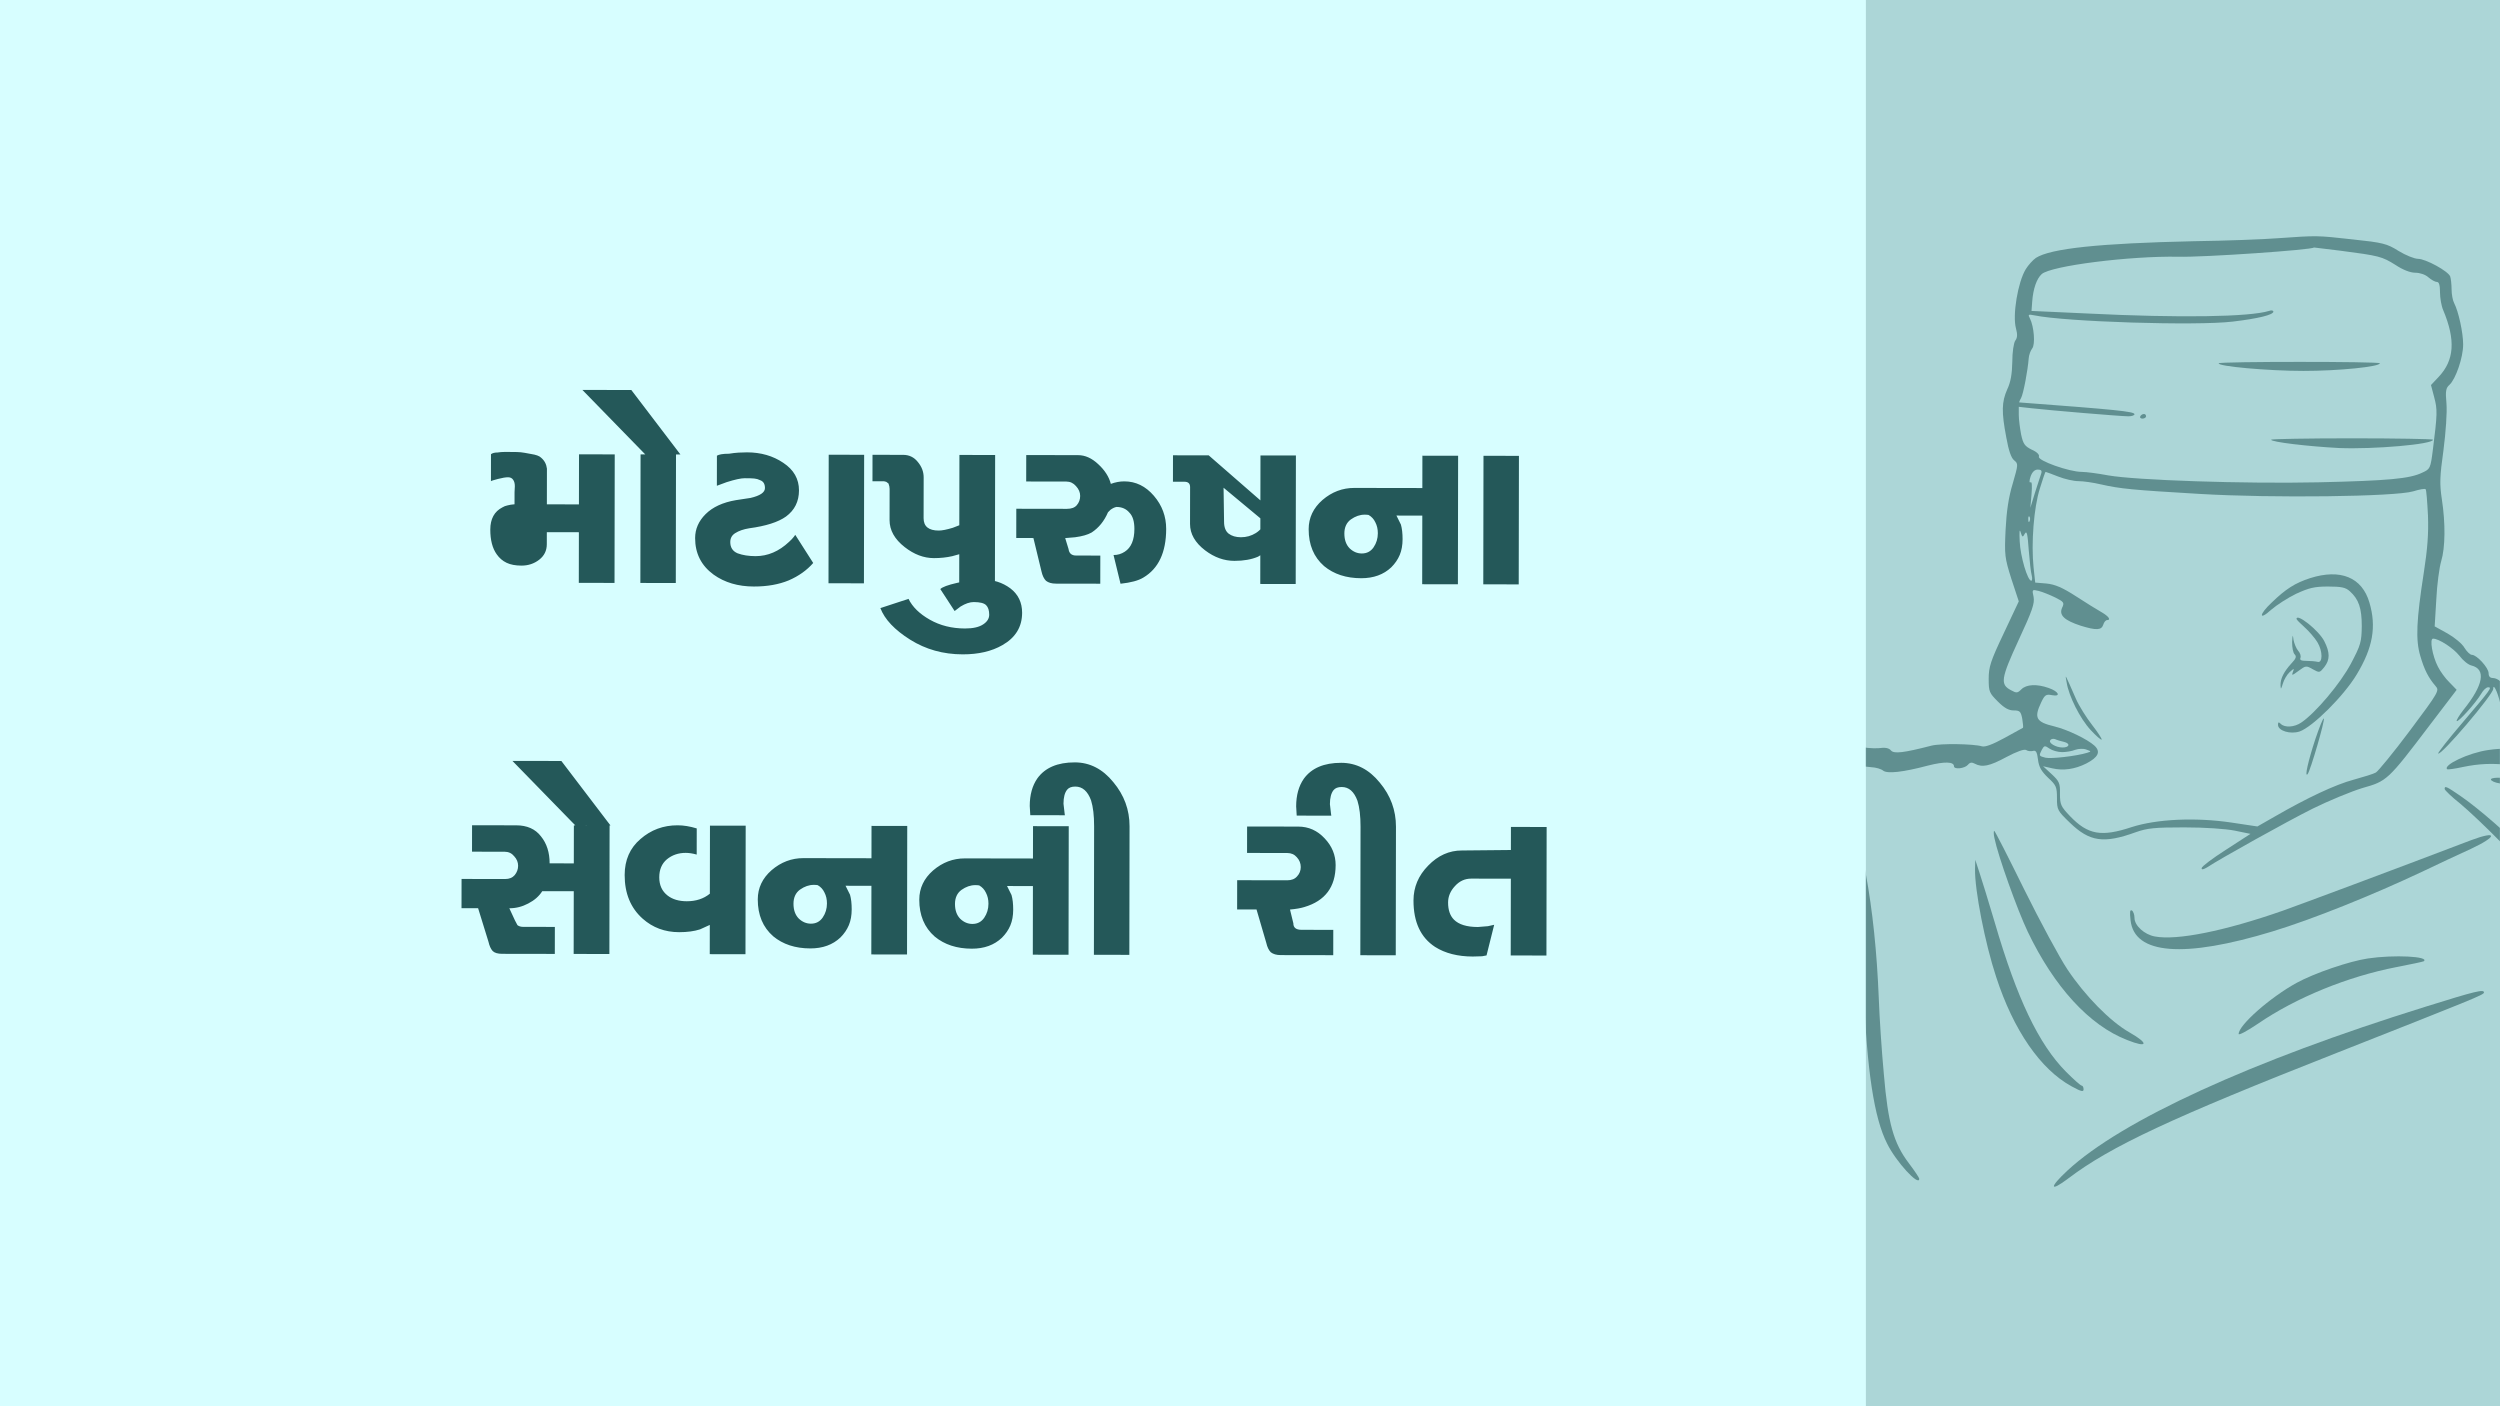 <svg width="1920" height="1080" viewBox="0 0 1920 1080" fill="none" xmlns="http://www.w3.org/2000/svg">
<rect x="0" y="0" width="1920" height="1080" fill="#808080" stroke="none"/>
<g clip-path="url(#clip0_52_28783)">
<rect width="1920" height="1080" fill="#D7FEFF"/>
<path d="M377.041 369.55L377.074 348.814C378.228 347.951 379.884 347.522 382.044 347.526C383.917 347.241 385.645 347.099 387.229 347.102C388.957 347.105 390.829 347.108 392.845 347.111C396.157 347.117 398.533 347.192 399.973 347.339C401.412 347.485 404.004 347.921 407.747 348.647C411.634 349.23 414.224 350.17 415.518 351.468C418.106 353.632 419.614 356.443 420.04 359.899L420.033 364.435L419.996 387.331L444.62 387.371L444.682 348.923L472.114 348.968L471.954 447.68L444.522 447.635L444.585 408.755L419.961 408.715L419.946 418.003C419.938 422.899 417.988 426.856 414.095 429.874C410.202 432.891 405.663 434.396 400.479 434.388C395.871 434.38 392.056 433.654 389.035 432.209C386.013 430.764 383.497 428.6 381.485 425.717C378.181 421.103 376.535 414.765 376.548 406.701C376.562 398.493 379.667 392.81 385.864 389.652C387.017 388.934 388.314 388.432 389.754 388.146C391.339 387.717 393.14 387.432 395.156 387.291L395.171 378.003L395.394 373.467C395.398 371.307 394.968 369.651 394.106 368.497C393.244 367.2 391.949 366.55 390.221 366.547C388.349 366.544 385.757 366.972 382.443 367.83C379.13 368.689 377.329 369.262 377.041 369.55ZM491.956 349L519.172 349.044L519.011 447.756L491.795 447.712L491.956 349ZM447.27 299.464L484.854 299.525L522.574 349.05L495.574 349.006L447.27 299.464ZM550.592 349.959C551.312 349.529 552.393 349.17 553.833 348.885C555.418 348.599 557.434 348.459 559.882 348.463C562.475 348.035 564.923 347.751 567.227 347.61C569.676 347.47 571.836 347.402 573.708 347.405C584.364 347.422 593.647 350.101 601.559 355.442C609.614 360.783 613.635 367.846 613.62 376.63C613.606 385.126 610.284 391.816 603.652 396.702C597.597 401.012 588.16 404.021 575.341 405.728C571.02 406.441 567.49 407.659 564.751 409.383C562.156 410.962 560.857 413.264 560.852 416.288C560.845 420.464 562.712 423.347 566.454 424.937C570.339 426.384 574.946 427.111 580.274 427.12C589.634 427.135 598.208 423.477 605.996 416.146C607.582 414.708 608.808 413.414 609.674 412.264C609.963 411.832 610.324 411.329 610.757 410.753L624.546 432.376C619.641 437.984 613.369 442.438 605.732 445.737C598.095 448.893 589.164 450.462 578.94 450.446C566.844 450.426 556.553 447.385 548.067 441.323C538.574 434.396 533.838 425.028 533.857 413.22C533.868 406.308 536.542 400.193 541.879 394.873C547.359 389.41 555.141 385.823 565.224 384.111L576.459 382.402C583.806 380.685 587.482 378.171 587.487 374.859C587.492 371.691 586.272 369.673 583.825 368.805C582.386 368.083 580.875 367.649 579.291 367.502C577.851 367.356 575.403 367.28 571.947 367.274C569.067 367.27 564.458 368.27 558.119 370.276L550.554 373.071L550.592 349.959ZM636.448 349.235L663.664 349.279L663.503 447.991L636.287 447.947L636.448 349.235ZM717.265 428.638C709.489 428.626 702.005 425.806 694.815 420.178C687.048 414.117 683.172 407.199 683.184 399.423L683.223 375.447L683.01 373.503L682.366 371.342C682.078 371.053 681.503 370.62 680.64 370.043L678.913 369.608L670.057 369.594L670.09 349.29L693.634 349.328C698.242 349.335 701.983 351.141 704.857 354.746C707.875 358.351 709.381 362.313 709.374 366.633L709.323 397.953C709.312 404.289 713.195 407.464 720.971 407.476C723.419 407.48 727.02 406.766 731.775 405.334L736.746 403.398L736.834 349.398L764.266 349.443L764.105 448.154L736.673 448.11L736.71 425.646L731.307 427.149C726.842 428.15 722.161 428.646 717.265 428.638ZM784.987 470.652C784.969 481.452 779.916 489.724 769.827 495.468C761.611 500.206 751.455 502.566 739.359 502.546C724.383 502.522 710.925 498.756 698.985 491.249C687.046 483.741 679.427 475.665 676.129 467.02L697.74 459.927C700.754 466.124 706.218 471.46 714.13 475.937C722.043 480.414 731.039 482.661 741.119 482.677C747.311 482.687 751.993 481.615 755.165 479.46C758.192 477.449 759.708 475.003 759.713 472.123C759.718 468.811 758.93 466.362 757.348 464.776C755.767 463.189 752.6 462.392 747.848 462.384C744.824 462.379 741.438 463.526 737.691 465.824L733.149 469.272L722.16 452.406C723.747 450.825 727.998 449.248 734.912 447.675C741.827 445.958 748.452 445.105 754.788 445.115C762.852 445.128 769.905 447.372 775.945 451.846C781.986 456.464 785 462.732 784.987 470.652ZM818.067 413.25L820.646 421.678C821.072 424.991 823.014 426.65 826.47 426.656L845.046 426.686L845.011 448.286L810.883 448.23C807.715 448.225 805.196 447.501 803.326 446.058C801.745 444.472 800.597 442.094 799.882 438.925L793.66 413.21L780.484 413.189L780.52 390.725L819.4 390.788C822.856 390.794 825.377 389.862 826.965 387.993C828.696 385.979 829.564 383.605 829.568 380.869C829.573 378.133 828.497 375.611 826.34 373.303C824.328 370.996 821.882 369.84 819.002 369.836L788.114 369.785L788.147 349.481L827.891 349.546C833.363 349.555 838.543 351.867 843.432 356.483C848.464 361.099 851.696 366.145 853.127 371.619C856.585 370.329 860.042 369.686 863.498 369.692C872.282 369.706 879.836 373.39 886.16 380.745C892.484 388.099 895.639 396.6 895.623 406.248C895.594 424.248 889.741 436.695 878.066 443.588C874.319 445.886 868.484 447.46 860.563 448.311L855.198 426.27C858.366 426.276 861.248 425.416 863.843 423.692C868.744 420.532 871.201 414.704 871.215 406.208C871.224 400.448 869.935 396.27 867.347 393.674C864.904 390.79 861.594 389.345 857.418 389.338C855.978 389.624 854.465 390.341 852.879 391.491L850.932 393.431C848.041 400.195 843.856 405.372 838.378 408.963C835.352 410.686 831.102 411.903 825.629 412.614L818.067 413.25ZM939.695 374.568L940.084 400.704C940.077 404.88 941.224 407.906 943.525 409.782C945.97 411.658 949.137 412.599 953.025 412.605C957.201 412.612 961.019 411.538 964.478 409.384C968.082 407.086 970.318 404.209 971.188 400.755L939.695 374.568ZM972.447 423.653L966.177 427.531C961.133 429.683 955.083 430.753 948.027 430.741C940.107 430.728 932.624 428.052 925.576 422.713C917.81 416.796 913.933 410.022 913.945 402.39L913.991 374.094C913.996 371.358 912.558 369.988 909.678 369.983L900.822 369.968L900.855 349.665L928.287 349.709L972.504 388.229L972.447 423.653ZM968.041 349.774L995.257 349.818L995.097 448.53L967.881 448.486L968.041 349.774ZM1005.05 406.426C1005.06 397.642 1008.6 390.16 1015.67 383.979C1022.88 377.799 1031.02 374.716 1040.09 374.731L1092.36 374.816L1092.4 349.976L1119.83 350.02L1119.67 448.732L1092.24 448.688L1092.33 395.984L1072.46 395.951L1075.9 402.869C1076.76 405.894 1077.19 409.639 1077.18 414.103C1077.17 418.711 1076.44 422.742 1075 426.196C1073.55 429.649 1071.39 432.814 1068.5 435.689C1062.59 441.295 1054.88 444.091 1045.38 444.075C1033.86 444.057 1024.36 440.945 1016.88 434.741C1008.97 427.816 1005.03 418.378 1005.05 406.426ZM1051.07 395.485C1050.35 395.339 1049.35 395.266 1048.05 395.264C1044.45 395.258 1040.92 396.476 1037.46 398.919C1034.14 401.361 1032.48 404.958 1032.47 409.71C1032.47 414.606 1033.83 418.425 1036.56 421.165C1039.29 423.762 1042.38 425.063 1045.84 425.068C1049.73 425.074 1052.76 423.495 1054.92 420.331C1057.09 417.166 1058.17 413.568 1058.18 409.536C1058.18 406.368 1057.54 403.559 1056.25 401.109C1055.1 398.659 1053.37 396.784 1051.07 395.485ZM1139.32 350.052L1166.54 350.096L1166.38 448.808L1139.16 448.764L1139.32 350.052ZM391.164 697.557L395.469 706.852L397.407 710.527C398.558 711.393 399.997 711.827 401.725 711.83L426.133 711.87L426.1 732.606L385.708 732.54C382.252 732.534 379.805 731.811 378.367 730.368C376.93 728.782 375.854 726.404 375.139 723.235L367.189 697.518L354.445 697.497L354.481 675.033L387.961 675.088C391.129 675.093 393.579 674.089 395.31 672.076C397.041 669.918 397.909 667.544 397.913 664.952C397.918 662.216 396.914 659.766 394.901 657.603C393.033 655.296 390.587 654.14 387.563 654.135L362.507 654.094L362.54 633.79L396.452 633.845C404.804 633.859 411.135 636.677 415.446 642.3C419.901 647.78 422.122 654.695 422.109 663.047L440.685 663.077L440.732 633.917L468.164 633.962L468.004 732.674L440.572 732.629L440.65 684.461L416.458 684.422C414.004 688.306 410.398 691.468 405.642 693.908C401.03 696.349 396.204 697.565 391.164 697.557ZM393.545 584.377L431.129 584.438L468.849 633.963L441.849 633.919L393.545 584.377ZM535.097 636.231L535.064 656.319C532.041 655.45 529.234 655.013 526.642 655.009C521.026 655 516.199 656.648 512.162 659.953C508.269 663.259 506.317 667.864 506.308 673.768C506.298 679.816 508.45 684.499 512.765 687.818C516.504 690.705 521.398 692.152 527.446 692.162C534.502 692.174 540.409 690.239 545.167 686.359L545.252 634.087L572.684 634.132L572.524 732.844L545.092 732.799L545.128 710.335L537.563 713.779C533.096 715.212 527.767 715.923 521.575 715.913C510.631 715.895 501.277 712.424 493.512 705.499C484.309 697.276 479.72 686.109 479.743 671.997C479.761 660.477 483.808 651.267 491.883 644.368C499.959 637.326 509.469 633.813 520.413 633.831C525.021 633.838 529.915 634.638 535.097 636.231ZM581.971 690.739C581.986 681.955 585.526 674.473 592.592 668.292C599.802 662.112 607.943 659.029 617.015 659.044L669.287 659.129L669.327 634.289L696.759 634.333L696.599 733.045L669.167 733.001L669.252 680.297L649.38 680.264L652.825 687.182C653.684 690.207 654.11 693.952 654.103 698.416C654.095 703.024 653.369 707.055 651.923 710.509C650.478 713.962 648.313 717.127 645.428 720.002C639.515 725.608 631.806 728.404 622.302 728.388C610.782 728.37 601.283 725.258 593.805 719.054C585.897 712.129 581.952 702.691 581.971 690.739ZM627.997 679.798C627.277 679.652 626.27 679.579 624.974 679.577C621.374 679.571 617.844 680.789 614.384 683.232C611.068 685.674 609.406 689.271 609.398 694.023C609.39 698.919 610.752 702.738 613.483 705.478C616.215 708.075 619.309 709.376 622.765 709.381C626.653 709.388 629.68 707.808 631.845 704.644C634.01 701.479 635.096 697.881 635.102 693.849C635.107 690.681 634.464 687.872 633.172 685.422C632.024 682.972 630.299 681.097 627.997 679.798ZM706.002 690.94C706.017 682.156 709.557 674.674 716.623 668.494C723.833 662.313 731.974 659.231 741.046 659.245L793.318 659.33L793.358 634.49L820.79 634.535L820.63 733.247L793.198 733.202L793.283 680.498L773.412 680.466L776.856 687.384C777.715 690.409 778.141 694.154 778.134 698.618C778.127 703.226 777.4 707.256 775.954 710.71C774.509 714.164 772.344 717.328 769.459 720.204C763.546 725.81 755.837 728.605 746.333 728.59C734.813 728.571 725.314 725.46 717.836 719.256C709.928 712.331 705.983 702.892 706.002 690.94ZM752.028 679.999C751.308 679.854 750.301 679.78 749.005 679.778C745.405 679.772 741.875 680.991 738.415 683.433C735.099 685.876 733.437 689.473 733.429 694.225C733.421 699.121 734.783 702.939 737.514 705.68C740.246 708.276 743.34 709.577 746.796 709.583C750.684 709.589 753.711 708.01 755.876 704.845C758.041 701.681 759.127 698.083 759.133 694.051C759.139 690.883 758.495 688.074 757.203 685.624C756.055 683.174 754.33 681.299 752.028 679.999ZM817.827 626.106L791.259 626.063L790.839 618.934C790.853 610.438 792.808 603.385 796.705 597.776C802.622 589.577 812.205 585.489 825.453 585.51C836.973 585.529 846.829 590.585 855.02 600.678C863.356 610.628 867.514 621.939 867.493 634.611L867.333 733.323L840.117 733.278L840.277 634.566C840.291 626.358 839.51 619.733 837.934 614.691C835.353 607.63 831.327 604.096 825.855 604.087C822.975 604.082 820.886 604.871 819.587 606.453C817.711 608.754 816.769 612.352 816.762 617.248L817.614 624.594L817.827 626.106ZM957.742 655.061L957.775 634.757L997.086 634.821C1005.01 634.834 1011.77 637.869 1017.38 643.926C1022.98 649.839 1025.78 656.684 1025.77 664.46C1025.74 681.164 1017.73 691.879 1001.74 696.605C999.001 697.464 995.328 698.106 990.719 698.531L993.294 709.119C993.288 712.431 995.374 714.091 999.55 714.097L1023.96 714.137L1023.93 733.577L983.534 733.511C980.366 733.506 977.847 732.782 975.978 731.339C974.396 729.752 973.248 727.375 972.533 724.205L965.015 698.489L950.111 698.465L950.147 676.001L988.595 676.063C991.907 676.069 994.429 675.065 996.16 673.052C998.036 671.039 998.975 668.664 998.98 665.928C998.985 663.048 997.981 660.527 995.968 658.363C994.1 656.2 991.653 655.116 988.629 655.112L957.742 655.061ZM1022.44 626.438L995.868 626.395L995.448 619.267C995.462 610.771 997.417 603.718 1001.31 598.108C1007.23 589.91 1016.81 585.821 1030.06 585.843C1041.58 585.861 1051.44 590.917 1059.63 601.011C1067.97 610.96 1072.12 622.271 1072.1 634.943L1071.94 733.655L1044.73 733.611L1044.89 634.899C1044.9 626.691 1044.12 620.066 1042.54 615.023C1039.96 607.963 1035.94 604.428 1030.46 604.419C1027.58 604.415 1025.49 605.203 1024.2 606.785C1022.32 609.086 1021.38 612.685 1021.37 617.581L1022.22 624.926L1022.44 626.438ZM1141.66 733.768L1138.2 734.411L1131.07 734.615C1119.55 734.596 1109.91 732.133 1102.14 727.224C1091.06 720.006 1085.54 708.117 1085.56 691.557C1085.58 681.333 1089.34 672.411 1096.84 664.791C1104.34 657.028 1112.99 653.154 1122.78 653.169L1160.36 652.799L1160.39 635.087L1187.82 635.131L1187.66 733.843L1160.23 733.798L1160.33 674.83L1129.87 674.781C1124.98 674.773 1120.8 676.71 1117.33 680.593C1113.87 684.331 1112.14 688.504 1112.13 693.112C1112.12 698.872 1113.63 703.267 1116.64 706.296C1120.38 710.046 1126.5 711.928 1135 711.941L1142.77 711.306L1147.53 710.234L1141.66 733.768Z" fill="#245859"/>
<rect opacity="0.24" x="1433" width="487" height="1080" fill="#245859"/>
<mask id="mask0_52_28783" style="mask-type:alpha" maskUnits="userSpaceOnUse" x="1433" y="0" width="487" height="1080">
<rect x="1433" width="487" height="1080" fill="#245859"/>
</mask>
<g mask="url(#mask0_52_28783)">
<g clip-path="url(#clip1_52_28783)">
<g opacity="0.56">
<path d="M1749.5 182.947C1738.3 183.836 1709.15 184.903 1684.62 185.259C1612.45 186.86 1574.95 190.773 1563.57 198.065C1561.26 199.666 1557.71 203.579 1555.75 206.781C1549.71 216.741 1545.44 242.176 1548.29 252.314C1549.53 256.939 1549.35 259.429 1547.75 261.563C1546.51 263.342 1545.44 270.456 1545.44 277.927C1545.27 287.176 1544.2 293.579 1541.53 299.093C1537.27 308.698 1537.09 316.346 1540.82 335.911C1542.6 345.871 1544.56 351.741 1546.87 353.52C1550.07 356.188 1550.07 356.543 1545.8 371.306C1542.6 381.8 1541 392.65 1540.29 406.879C1539.4 426.267 1539.58 428.223 1544.73 444.587L1550.42 461.84L1538.87 486.385C1528.74 507.729 1527.31 512.176 1527.31 521.425C1527.31 531.207 1527.85 532.274 1534.25 538.678C1539.22 543.658 1542.6 545.614 1546.51 545.614C1551.13 545.614 1552.02 546.326 1553.09 552.017C1553.62 555.575 1553.98 558.598 1553.62 558.954C1553.26 559.132 1546.87 562.689 1539.4 566.78C1530.34 571.76 1524.47 573.895 1522.16 573.183C1515.76 571.227 1490.34 570.871 1483.41 572.65C1462.08 578.164 1454.61 579.053 1452.3 576.385C1450.7 574.428 1447.86 573.895 1442.71 574.606C1438.44 574.962 1430.97 574.251 1425.82 573.006C1416.4 570.515 1413.2 570.871 1399.69 575.14C1389.2 578.519 1369.65 576.741 1364.32 571.938C1359.16 567.136 1350.81 568.737 1338.72 576.741C1333.75 580.12 1328.77 582.966 1327.52 582.966C1326.28 582.966 1320.24 581.187 1313.84 579.231C1305.84 576.385 1296.06 570.515 1280.24 558.954C1250.2 536.899 1244.34 533.164 1227.45 524.27C1219.45 520.18 1194.39 502.749 1171.64 485.852C1125.25 450.812 1117.6 444.942 1099.12 427.69C1072.81 403.5 1024.82 364.547 1010.07 355.298C993.002 344.804 982.337 336.622 971.317 325.417C963.14 317.235 944.477 307.275 937.011 307.275C934.345 307.275 926.169 303.184 917.637 297.492C909.638 292.156 900.217 287.354 896.84 286.642C892.219 285.753 887.775 282.551 880.487 274.903L870.356 264.231L864.312 266.721C856.136 270.101 853.469 273.658 852.403 282.373C851.87 286.286 850.981 289.488 850.27 289.488C849.737 289.488 835.872 291.089 819.697 292.867C789.48 296.425 761.751 303.184 757.663 308.342C755.708 310.476 752.153 310.654 737.4 309.765C703.983 307.808 679.987 316.346 669.322 333.954C666.123 339.29 662.923 346.227 662.39 349.607C661.679 352.808 658.124 360.99 654.391 367.393C641.416 389.804 636.617 425.733 643.015 452.235C644.437 458.104 645.504 468.065 645.682 474.112C645.682 488.164 651.192 515.733 657.235 532.274C659.902 539.033 663.101 550.239 664.523 557.176C669.678 580.298 679.098 602.887 690.83 620.14C694.385 625.476 697.051 630.812 696.518 632.235C695.984 633.48 692.785 638.816 689.408 644.152C684.075 652.334 682.298 653.934 675.01 655.713C663.99 658.559 656.702 662.116 650.125 668.341C647.281 671.187 639.283 675.634 632.351 678.302C625.596 680.97 615.642 685.95 610.488 689.33C605.333 692.531 595.734 697.689 589.158 700.535C571.916 708.361 543.299 727.749 531.034 740.199C525.168 746.246 516.814 753.539 512.548 756.385C508.104 759.409 502.061 765.278 498.862 769.725C495.484 774.171 489.796 780.397 485.886 783.598C479.842 788.401 465.445 805.298 438.072 839.626C428.295 851.721 425.096 859.725 423.318 876.266C420.83 900.278 421.363 915.574 424.918 923.578C427.94 929.981 427.94 931.582 425.629 941.365C423.852 948.657 423.318 958.084 424.029 970.891L424.74 989.566L413.009 987.966C390.613 985.12 358.796 989.744 342.088 998.104C329.112 1004.68 322.18 1013.4 322.18 1023.18C322.18 1029.94 323.068 1031.72 327.512 1035.1L332.845 1039.01V1096.46V1153.91H345.287H357.729V1094.51C357.729 1037.77 357.552 1035.1 354.352 1034.21C352.575 1033.85 349.553 1031.36 347.953 1028.7C345.109 1024.43 345.109 1023.72 347.775 1019.8C349.197 1017.31 355.063 1013.58 360.751 1011.44C369.816 1007.89 374.082 1007.35 396.834 1007.35C419.586 1007.35 423.852 1007.89 432.917 1011.44C444.115 1015.89 446.604 1019.09 443.226 1024.43C440.738 1028.52 440.205 1027.99 449.625 1032.79C459.757 1037.77 461.712 1037.59 465.978 1030.48C475.043 1015.89 466.511 1003.26 441.627 994.547C434.694 992.234 429.362 989.211 428.651 987.254C426.162 981.207 427.051 955.594 430.073 942.61C432.739 931.404 432.739 928.736 430.606 923.934C425.274 911.128 427.229 872.175 433.983 859.191C440.382 846.563 491.929 788.578 498.328 786.622C499.928 786.088 502.417 783.065 503.661 780.041C504.905 776.839 510.948 770.792 518.769 765.1C525.879 759.764 532.811 753.895 534.233 751.938C540.455 743.045 572.983 721.345 598.223 709.606C606.755 705.693 615.998 700.713 618.664 698.934C621.33 696.978 629.862 692.887 637.861 689.863C645.682 686.839 654.036 682.393 656.347 679.903C661.679 674.211 670.744 670.12 681.054 668.697C688.875 667.452 689.586 666.919 698.473 653.579C703.628 646.108 708.427 640.061 709.138 640.239C709.849 640.417 722.824 657.492 737.933 678.124C773.66 726.859 783.97 740.555 800.856 760.654L814.898 777.373L810.81 780.752C784.325 802.096 761.929 815.97 757.841 813.302C756.241 812.412 727.446 767.59 709.493 738.065C705.227 730.95 701.495 725.97 701.139 727.037C700.073 730.061 741.488 805.654 751.086 817.926C755.352 823.618 760.863 823.618 772.416 818.104C778.46 815.258 785.036 811.701 786.814 810.278C789.836 807.788 791.258 808.144 800.856 813.48C810.81 819.171 812.232 819.527 828.94 819.527H846.537V824.329C846.537 827.175 843.338 846.918 839.427 868.44C835.517 889.962 832.317 911.839 832.317 916.997C832.317 928.203 838.361 959.685 842.094 967.867L844.76 973.381L843.871 967.155C843.516 963.776 841.738 950.97 840.316 938.875L837.472 916.819L845.826 866.128C852.581 824.863 853.647 815.258 851.692 814.013C848.315 812.057 852.225 794.27 857.558 787.511C862.712 781.108 863.246 781.108 865.912 786.8C867.512 790.535 867.512 793.737 865.912 801.029C864.668 806.365 864.134 810.99 864.49 811.523C865.023 811.879 867.867 812.768 871.067 813.302L876.932 814.191L876.044 777.373C875.51 753.539 874.266 734.685 872.311 724.369C870.711 715.654 869.111 708.005 868.756 707.65C868.4 707.294 868.578 722.413 869.111 741.266C869.822 764.211 869.645 775.239 868.4 774.527C867.512 773.993 866.09 762.788 865.379 749.804C863.068 709.428 861.29 706.582 860.935 743.045C860.757 761.187 860.046 777.017 859.157 778.262C858.446 779.685 855.78 781.642 853.469 782.887C847.782 785.555 844.227 793.381 843.338 804.764L842.627 814.191H826.807C814.187 814.191 809.388 813.48 802.989 810.278C798.545 808.144 794.99 806.009 795.168 805.476C795.168 804.764 802.456 798.895 811.165 791.958C819.875 785.199 826.985 778.796 826.985 777.907C826.985 777.017 821.119 769.903 814.009 761.899C806.722 754.073 784.681 727.037 764.773 702.136C744.865 677.235 724.78 652.156 719.803 646.464C712.693 638.282 711.271 635.436 712.16 631.879C713.048 628.322 711.804 625.298 706.472 618.005C692.963 599.863 679.987 570.338 676.788 550.95C676.077 546.504 673.588 537.255 671.1 530.496C664.168 510.575 659.902 490.654 659.902 476.247C659.724 468.954 658.657 458.104 657.235 452.235C655.813 446.365 654.569 433.915 654.569 424.488C654.569 404.211 658.302 389.982 667.9 374.152C671.455 368.282 675.01 359.923 676.077 355.476C681.409 331.82 704.161 322.215 745.043 326.84C759.085 328.441 775.793 328.796 799.434 327.907C826.807 326.84 836.05 327.018 844.938 329.152C851.159 330.575 863.957 332.709 873.2 333.777C897.551 336.8 906.083 341.425 918.348 358.322C925.991 368.816 929.901 372.551 936.656 375.753C954.608 383.935 964.562 400.298 963.496 419.686C962.963 429.112 962.963 429.112 951.764 436.583C930.435 450.99 909.638 454.369 884.22 447.788C868.223 443.697 838.183 438.895 827.696 438.895H820.408L819.52 446.721C818.275 457.571 812.765 467.531 805.655 471.8C802.456 473.757 796.412 478.915 792.502 483.184C783.259 492.966 774.905 498.302 759.085 504.349L746.465 509.152L736.689 504.349C714.826 493.322 701.317 501.504 697.051 528.183C695.451 537.788 695.807 539.745 699.895 548.816C708.249 567.492 718.025 579.587 732.423 589.903C743.621 598.085 747.354 599.685 755.175 600.397C762.818 601.108 764.951 600.575 768.15 597.373C770.283 595.239 771.883 591.504 771.705 588.658L771.528 583.855L769.75 588.836C766.017 599.152 753.397 596.84 735.8 582.788C723.18 572.828 718.736 566.958 709.849 549.527C704.161 538.144 703.272 531.207 706.116 520.535C710.027 506.306 720.158 503.104 738.289 509.863C743.977 512.176 748.42 512.887 750.375 511.998C751.975 511.108 758.019 508.974 763.884 507.373C778.815 503.104 786.281 498.836 794.279 490.476C798.012 486.563 802.1 483.361 803.344 483.361C810.277 483.361 826.985 460.417 826.985 450.812C826.985 448.144 828.051 447.61 831.962 448.5C834.628 449.033 841.916 449.923 848.315 450.456C854.714 451.168 869.467 453.658 881.021 456.148C899.506 460.061 903.772 460.417 913.548 458.816C927.235 456.504 941.988 449.923 954.431 440.674C959.585 436.761 963.851 433.559 964.207 433.559C964.562 433.559 964.918 439.784 964.918 447.255C965.095 456.859 966.517 464.152 969.006 470.733L972.916 480.16L963.851 489.765C957.63 496.346 954.964 500.614 954.964 503.994C954.964 506.662 959.408 516.622 964.74 525.871C977.716 548.638 980.382 555.575 979.138 562.512C977.716 569.448 973.805 573.183 966.162 574.606C961.718 575.496 960.296 575.14 960.296 573.183C960.296 568.915 952.831 565.18 944.121 565.18C939.5 565.18 932.923 563.934 929.546 562.512C917.281 557.353 915.504 560.733 926.524 568.025C932.568 571.938 935.411 572.65 945.01 572.472C951.409 572.294 956.919 573.006 957.63 574.073C958.163 574.962 957.808 575.851 956.919 575.851C955.853 575.851 954.964 579.053 954.964 582.788C954.964 586.879 953.542 591.326 951.587 593.816C948.209 598.085 948.209 598.085 939.677 594.883C927.413 590.614 897.907 591.326 893.107 596.306C892.574 596.84 893.463 600.041 895.24 603.243C900.395 612.847 924.036 629.211 932.745 629.211C935.945 629.211 936.3 630.456 936.3 638.638C936.478 646.108 937.544 649.488 941.277 654.29C947.676 662.828 947.321 668.341 939.677 679.013C930.612 691.642 924.391 693.243 903.95 687.907C886.531 683.46 876.755 684.527 870.356 691.642C867.156 695.199 867.156 695.377 871.422 698.756C873.911 700.535 876.755 702.136 877.821 702.136C881.732 702.136 924.213 724.013 938.611 733.44C959.763 747.314 969.717 757.986 974.161 771.859C978.427 785.199 980.737 818.46 980.382 859.547C980.026 892.63 977.005 911.483 969.184 927.314C963.14 939.764 962.607 941.898 966.695 938.519C977.716 929.448 985.537 893.341 985.714 850.654C986.07 800.673 984.292 775.239 979.849 763.499C972.916 745.357 952.831 728.104 914.97 707.828C905.194 702.669 898.795 698.934 900.751 699.646C902.706 700.357 910.349 701.247 917.637 701.602C929.368 702.314 931.679 701.958 937.189 698.223C940.566 695.911 946.432 689.685 950.165 684.349C956.564 675.1 956.919 673.855 956.386 663.895C955.853 656.247 954.608 651.444 951.587 647.175C948.209 642.551 947.676 640.239 948.743 634.903C949.454 631.345 950.52 624.587 951.231 619.962C952.12 614.092 954.075 610.357 957.986 606.622C961.007 603.776 964.74 598.44 966.34 594.883C968.117 590.436 970.072 588.302 972.561 588.302C977.893 588.302 988.203 578.342 990.691 571.049C994.957 558.243 988.914 538.5 972.383 511.286L968.295 504.705L976.649 496.701C987.669 486.385 988.38 482.65 982.693 467.176C978.071 454.725 976.649 443.342 979.671 444.587C980.737 444.765 988.736 453.836 997.801 464.686C1029.26 502.037 1087.03 567.492 1102.32 582.788C1128.98 609.468 1179.1 650.733 1221.05 680.436C1237.94 692.353 1253.05 698.579 1264.78 698.579C1267.09 698.579 1272.6 701.069 1277.22 704.092C1283.62 708.361 1286.11 711.385 1288.78 718.677C1293.57 731.128 1304.77 766.167 1315.44 800.851C1320.24 816.503 1327.52 840.693 1331.79 854.567C1336.06 868.44 1339.79 879.646 1340.14 879.29C1341.21 878.223 1303.17 748.025 1293.57 720.1C1291.09 712.808 1289.13 703.025 1289.13 698.401C1289.13 681.503 1299.97 656.069 1323.08 618.717C1340.14 590.792 1352.41 580.12 1359.16 587.057C1363.61 591.326 1392.94 592.749 1403.78 589.191C1410 587.057 1414.98 586.523 1421.55 587.413C1426.35 588.124 1433.46 588.836 1437.02 589.191C1440.75 589.369 1444.84 590.614 1446.26 591.859C1449.46 594.349 1461.37 593.104 1480.74 587.946C1493.36 584.745 1500.65 584.923 1500.65 588.48C1500.65 591.148 1508.83 590.258 1511.32 587.413C1512.92 585.456 1514.34 585.278 1516.65 586.523C1522.34 589.547 1527.85 588.48 1541 581.365C1549 577.096 1554.69 575.14 1556.11 576.029C1557.35 576.919 1559.66 577.096 1561.26 576.741C1563.57 576.029 1564.46 577.452 1565.17 583.322C1565.88 589.191 1567.84 592.393 1572.99 597.373C1579.22 603.065 1579.75 604.488 1579.75 613.025C1579.75 621.919 1580.1 622.63 1589.7 631.879C1604.81 646.464 1615.65 648.065 1640.18 639.172C1649.25 635.97 1654.76 635.436 1677.51 635.436C1693.15 635.436 1709.15 636.504 1716.26 637.926L1728.35 640.417L1709.68 652.511C1699.37 659.092 1690.84 665.496 1690.84 666.741C1690.84 668.164 1692.09 667.808 1694.93 666.207C1705.42 659.27 1756.25 630.99 1776.16 621.029C1788.43 614.982 1805.67 607.867 1814.38 605.199C1833.22 599.863 1833.75 599.508 1866.1 556.82L1886.72 529.784L1881.21 524.093C1878.01 521.069 1874.1 515.555 1872.32 511.998C1868.06 503.816 1865.75 490.476 1868.59 490.476C1873.03 490.476 1884.23 497.768 1888.85 503.638C1891.52 507.195 1895.61 510.575 1898.1 511.108C1909.47 513.954 1907.34 526.049 1891.88 545.259C1888.68 549.349 1886.37 553.263 1886.72 553.796C1887.96 554.863 1901.47 539.745 1905.56 532.808C1907.16 529.962 1909.47 527.828 1910.89 527.828C1914.09 527.828 1913.21 529.073 1891.16 555.041C1880.5 567.492 1872.15 578.164 1872.5 578.697C1874.63 580.654 1914.8 533.342 1914.8 529.073C1914.8 523.203 1919.78 535.476 1920.85 543.836C1921.56 549.172 1923.16 555.575 1924.58 558.065C1927.78 563.757 1927.78 563.401 1924.58 547.571C1922.98 540.456 1922.09 534.231 1922.45 533.697C1923.87 532.274 1938.98 539.033 1948.58 545.614C1953.91 549.172 1961.91 556.82 1966.35 562.867C1970.8 568.737 1977.19 575.14 1980.57 576.919C1990.53 582.255 2049.72 643.618 2059.49 658.737C2062.69 663.539 2071.22 673.5 2078.51 680.792C2091.13 693.598 2092.02 695.199 2100.2 716.365C2109.44 740.021 2122.24 787.511 2127.39 816.681C2129.17 826.464 2130.95 833.401 2131.3 832.333C2133.08 826.82 2115.84 754.25 2105.71 725.258C2095.4 695.021 2090.6 686.306 2078.33 674.567C2072.29 668.697 2064.65 659.626 2061.09 654.29C2050.78 638.282 2001.55 585.456 1986.79 574.606C1980.93 570.16 1975.42 565.357 1974.53 563.757C1966.89 550.061 1947.16 534.231 1930.98 528.717C1926.18 527.116 1921.2 524.626 1920.14 523.203C1918.89 521.958 1916.4 520.713 1914.63 520.713C1912.32 520.713 1911.25 519.468 1911.25 516.978C1911.25 512.887 1902.18 502.927 1898.45 502.927C1897.03 502.927 1894.54 500.436 1892.76 497.591C1891.16 494.567 1885.12 489.587 1879.79 486.563L1869.83 481.049L1871.08 460.417C1871.61 449.033 1873.39 435.871 1874.81 431.069C1878.01 420.575 1878.19 401.899 1875.34 383.401C1873.57 371.662 1873.74 365.97 1876.59 345.694C1878.37 331.82 1879.43 316.879 1878.9 310.12C1878.01 300.338 1878.37 298.026 1881.21 295.536C1886.01 291.089 1891.7 274.547 1891.7 264.587C1891.7 255.516 1888.14 239.152 1884.77 232.749C1883.7 230.792 1882.81 225.99 1882.81 222.077C1882.81 218.342 1882.28 213.895 1881.74 212.294C1880.14 208.204 1862.9 198.777 1857.04 198.777C1854.37 198.777 1847.62 196.109 1842.11 192.729C1833.04 187.038 1830.02 186.326 1806.56 183.836C1779.18 180.812 1780.07 180.812 1749.5 182.947ZM1797.49 192.551C1827.53 196.464 1829.31 196.998 1839.62 203.401C1845.48 207.314 1851.17 209.449 1854.9 209.449C1858.46 209.449 1862.72 210.872 1865.04 213.006C1867.35 214.962 1870.19 216.563 1871.61 216.563C1873.21 216.563 1873.92 219.053 1873.92 224.567C1873.92 228.836 1874.99 235.061 1876.41 238.263C1886.01 261.207 1884.94 276.682 1872.86 289.488L1866.99 295.713L1869.48 305.14C1871.97 314.567 1871.97 317.591 1868.41 345.694C1866.64 359.745 1866.28 360.279 1860.41 362.946C1850.64 367.749 1833.75 369.172 1780.6 370.417C1723.9 371.662 1640.01 368.816 1619.03 365.081C1611.39 363.658 1602.32 362.413 1598.77 362.413C1589.17 362.413 1564.64 353.698 1565.88 350.674C1566.42 349.251 1564.46 347.116 1560.37 345.338C1555.04 342.67 1553.8 341.069 1552.2 333.599C1551.31 328.796 1550.42 322.037 1550.42 318.658V312.433L1559.84 313.5C1573.88 315.101 1628.81 319.725 1634.5 319.725C1637.16 319.725 1639.29 319.014 1639.29 318.124C1639.29 315.99 1624.36 314.567 1550.78 309.053C1550.6 309.053 1551.13 307.452 1552.2 305.674C1553.98 302.294 1557.35 284.508 1558.06 275.081C1558.24 272.591 1559.49 269.211 1560.73 267.611C1563.22 264.587 1562.15 250.713 1558.95 244.488C1557.35 241.464 1557.71 241.287 1562.33 242.176C1585.97 247.156 1686.93 250.358 1714.84 246.978C1734.21 244.666 1745.94 241.82 1745.94 239.33C1745.94 238.441 1744.52 238.085 1742.57 238.796C1727.64 243.421 1674.49 244.31 1602.86 240.753L1560.2 238.796L1560.73 231.682C1561.44 221.899 1564.11 214.073 1568.02 210.516C1575.13 204.113 1635.92 196.464 1673.07 197.176C1691.91 197.71 1777.05 191.84 1777.05 190.061C1777.05 190.061 1786.29 191.128 1797.49 192.551ZM877.999 291.445C880.132 295.002 883.154 296.603 890.086 298.203C895.951 299.626 903.95 303.539 911.771 309.053C919.059 314.211 927.591 318.658 932.568 319.725C946.432 322.749 952.475 326.128 964.207 336.978C977.182 349.073 990.336 359.033 1006.16 368.46C1017.89 375.575 1066.41 415.773 1090.41 438.184C1114.94 461.128 1201.32 526.405 1218.56 535.298C1233.5 542.768 1249.67 553.44 1275.09 572.65C1294.64 587.413 1299.26 590.081 1311.7 593.638L1326.1 597.729L1316.5 609.468C1293.93 637.393 1279.89 673.144 1283.27 694.132C1284.51 701.424 1284.15 701.424 1276.33 696.978C1273.13 695.021 1267.27 692.887 1263.36 692.353C1244.87 689.152 1239.01 686.128 1212.17 665.851C1155.64 623.164 1121.34 592.393 1085.79 552.729C1059.84 523.915 1013.44 469.844 997.446 449.567C990.513 441.029 983.404 433.559 981.626 433.025C979.138 432.314 978.427 429.468 977.538 415.595C977.005 406.346 975.583 395.852 974.338 392.116C971.139 382.69 959.763 370.239 948.387 363.836C942.699 360.634 937.722 356.188 935.945 352.808C930.612 342.314 923.858 335.022 913.371 328.263C901.284 320.437 890.441 316.879 871.422 314.211C864.134 313.144 853.647 311.188 848.315 309.765C842.982 308.342 833.384 307.097 826.985 307.097C815.609 306.919 815.609 306.741 823.43 305.496C827.874 304.607 839.605 303.539 849.737 302.828C859.691 302.117 867.867 301.227 867.867 301.049C867.867 300.871 866.623 297.314 865.201 293.045C863.246 287.532 863.068 284.686 864.49 282.018C866.445 278.46 866.445 278.46 870.889 282.729C873.2 284.864 876.577 288.954 877.999 291.445ZM807.255 307.986C806.899 308.342 802.633 309.053 797.657 309.587C791.613 310.298 790.191 310.12 793.213 309.053C797.657 307.63 808.677 306.741 807.255 307.986ZM1567.66 363.658C1566.95 365.437 1565 372.018 1562.86 378.421L1559.31 389.982L1560.2 379.666C1560.73 373.085 1560.55 369.705 1559.49 370.417C1558.42 370.95 1558.42 369.35 1559.49 365.97C1560.73 362.413 1562.69 360.634 1565 360.634C1567.66 360.634 1568.37 361.524 1567.66 363.658ZM1580.64 365.97C1585.61 367.927 1592.55 369.528 1596.28 369.528C1599.83 369.528 1607.66 370.595 1613.52 372.018C1628.45 375.397 1637.7 376.286 1689.06 379.31C1745.59 382.69 1839.44 381.445 1853.3 377.354C1857.93 375.931 1862.37 375.041 1862.9 375.753C1863.44 376.286 1864.15 385.358 1864.68 395.852C1865.21 409.903 1864.32 421.464 1861.48 439.784C1855.79 476.425 1855.08 491.365 1858.81 503.816C1861.84 514.31 1865.04 520.535 1870.55 526.938C1873.57 530.318 1873.03 531.385 1850.82 561.089C1838.2 577.986 1826.29 592.393 1824.69 593.282C1822.91 594.349 1815.27 596.662 1807.62 598.796C1793.58 602.531 1772.07 612.67 1747.37 626.899L1733.68 634.725L1713.59 631.701C1686.04 627.61 1656.18 629.033 1636.98 635.258C1613.88 642.907 1603.57 641.128 1589.88 626.899C1582.77 619.428 1582.06 618.005 1582.06 609.646C1582.24 601.464 1581.53 600.041 1575.66 594.527L1569.08 588.48L1576.19 590.081C1584.73 592.037 1593.44 590.792 1602.32 586.345C1611.57 581.543 1613.52 577.274 1608.54 572.65C1603.03 567.67 1587.93 560.377 1577.79 557.887C1563.57 554.508 1561.97 551.306 1567.66 539.389C1570.33 533.697 1571.4 532.986 1575.84 533.875C1583.13 535.298 1581.17 531.029 1573.35 528.361C1564.29 525.16 1556.29 525.516 1552.38 529.429C1549.53 532.274 1548.64 532.452 1544.56 530.14C1536.02 525.693 1536.56 521.425 1550.24 491.721C1560.91 468.776 1562.69 463.44 1561.8 458.46C1560.55 452.769 1560.55 452.591 1565.71 453.836C1568.55 454.547 1574.24 456.859 1578.33 458.816C1585.08 462.195 1585.61 462.907 1583.66 466.82C1581.17 472.512 1585.44 476.425 1597.88 480.516C1609.97 484.251 1613.88 484.073 1615.3 479.804C1615.83 477.848 1617.25 476.247 1618.14 476.247C1621.52 476.247 1619.56 473.401 1614.05 470.199C1610.86 468.421 1601.97 462.907 1594.32 457.927C1583.84 451.168 1578.33 448.855 1571.75 448.144L1563.04 447.433L1561.8 435.871C1559.84 417.373 1561.97 389.804 1566.6 375.219C1568.73 368.282 1570.68 362.413 1571.04 362.413C1571.4 362.413 1575.66 364.014 1580.64 365.97ZM1558.78 400.12C1558.24 401.543 1557.71 401.01 1557.71 399.053C1557.53 397.097 1558.06 396.029 1558.6 396.741C1559.13 397.275 1559.31 398.875 1558.78 400.12ZM1555.04 409.903C1556.64 407.235 1557.18 410.081 1558.06 422.354C1558.78 430.891 1559.66 439.784 1560.37 441.919C1560.91 444.231 1560.73 446.01 1560.02 446.01C1557.18 446.01 1551.67 427.512 1551.13 415.773C1550.78 408.48 1550.95 405.812 1551.84 408.658C1553.09 412.749 1553.44 412.927 1555.04 409.903ZM1585.26 569.804C1590.24 571.049 1589.35 574.073 1584.02 574.073C1579.04 574.073 1573.17 570.693 1574.59 568.559C1575.13 567.492 1576.91 567.136 1578.33 567.67C1579.75 568.381 1582.95 569.27 1585.26 569.804ZM1583.66 577.63C1586.68 577.63 1591.3 576.919 1593.79 575.851C1596.46 574.962 1600.19 574.784 1602.32 575.674C1606.23 577.096 1606.23 577.096 1602.86 578.164C1594.86 580.654 1574.95 582.966 1570.86 581.899C1565.88 580.654 1565.71 580.476 1568.2 575.674C1569.97 572.472 1570.51 572.472 1574.06 574.962C1576.19 576.385 1580.46 577.63 1583.66 577.63ZM941.455 600.041C942.877 600.575 943.588 602.175 943.055 603.598C942.344 605.555 941.455 605.555 938.433 603.954C936.3 602.887 930.257 601.464 924.747 600.753L914.97 599.508L926.88 599.152C933.279 599.152 939.855 599.508 941.455 600.041ZM934.523 607.156C937.189 607.867 938.078 609.468 938.078 614.626C938.078 622.808 934.345 623.875 925.635 618.539C919.059 614.448 916.926 611.78 922.791 614.982C927.057 617.116 935.411 617.294 935.411 615.16C935.411 614.27 933.279 613.203 930.612 612.67C927.768 612.136 924.036 610.357 922.08 608.934C918.703 606.266 918.881 606.266 924.747 606.089C928.124 606.089 932.568 606.622 934.523 607.156Z" fill="#245859"/>
<path d="M1703.99 278.994C1702.57 281.306 1741.68 284.863 1769.05 284.863C1796.07 284.863 1827.71 281.662 1827.71 278.994C1827.71 277.571 1704.88 277.571 1703.99 278.994Z" fill="#245859"/>
<path d="M1643.74 319.725C1643.21 320.615 1643.92 321.504 1645.34 321.504C1646.94 321.504 1648.18 320.615 1648.18 319.725C1648.18 318.658 1647.47 317.947 1646.58 317.947C1645.52 317.947 1644.27 318.658 1643.74 319.725Z" fill="#245859"/>
<path d="M1744.17 337.69C1744.17 339.468 1772.43 342.848 1796.6 344.093C1823.09 345.16 1868.59 341.247 1868.59 337.69C1868.59 337.156 1840.51 336.622 1806.38 336.622C1772.07 336.622 1744.17 337.156 1744.17 337.69Z" fill="#245859"/>
<path d="M1774.03 444.052C1762.65 447.787 1755.54 452.234 1744.7 462.728C1734.75 471.977 1734.57 477.135 1744.34 468.242C1748.43 464.684 1756.96 459.17 1763.54 455.969C1773.32 451.522 1777.4 450.455 1787.89 450.455C1798.2 450.455 1801.4 451.166 1804.6 454.012C1811.53 460.238 1813.84 466.996 1813.84 480.87C1813.67 492.965 1813.13 495.277 1805.49 509.684C1797.49 524.803 1778.47 547.392 1767.45 554.862C1762.12 558.597 1754.65 558.953 1751.63 555.929C1750.03 554.328 1749.5 554.506 1749.5 556.641C1749.5 561.265 1758.92 564.111 1766.03 561.799C1775.98 558.419 1799.98 534.585 1809.93 518.044C1822.38 497.411 1825.22 481.404 1819.71 462.728C1814.02 443.34 1797.49 436.581 1774.03 444.052Z" fill="#245859"/>
<path d="M1763.72 475.357C1763.72 475.891 1766.56 478.737 1769.94 481.76C1773.32 484.784 1777.76 489.942 1779.72 493.144C1783.98 500.08 1783.98 509.685 1779.72 508.262C1778.29 507.906 1774.56 507.551 1771.54 507.551C1767.45 507.551 1766.03 507.017 1766.74 505.238C1767.27 503.816 1766.56 501.503 1764.96 499.725C1763.54 498.124 1761.94 494.211 1761.41 491.365C1760.87 486.918 1760.7 487.096 1760.34 493.144C1760.34 497.235 1761.05 501.325 1762.3 502.57C1763.9 504.171 1763.36 505.772 1759.81 509.507C1753.94 515.91 1751.28 521.246 1751.45 526.404C1751.63 529.784 1751.81 529.606 1753.23 524.982C1754.12 521.958 1756.43 518.045 1758.39 516.266C1761.94 513.065 1762.12 513.065 1760.87 516.266C1759.81 518.934 1760.34 518.934 1765.32 515.199C1770.83 511.108 1771.18 511.108 1776.16 513.954C1781.32 516.8 1781.49 516.8 1785.05 512.353C1789.49 506.661 1789.49 501.148 1785.05 492.432C1780.96 484.25 1763.72 470.555 1763.72 475.357Z" fill="#245859"/>
<path d="M1587.22 524.271C1588.82 534.587 1597.53 552.018 1605.7 560.733C1609.79 565.18 1613.52 568.381 1614.06 568.026C1614.41 567.492 1611.21 562.512 1606.77 556.82C1602.33 551.129 1596.64 542.057 1594.33 536.721C1585.26 516.089 1585.97 517.334 1587.22 524.271Z" fill="#245859"/>
<path d="M1778.29 567.313C1772.6 584.566 1769.76 597.373 1772.25 594.527C1774.38 592.037 1785.76 552.906 1784.69 551.839C1784.16 551.306 1781.31 558.42 1778.29 567.313Z" fill="#245859"/>
<path d="M1910.9 576.03C1895.96 578.164 1876.06 587.591 1879.43 590.792C1879.79 591.148 1885.3 590.437 1891.7 589.014C1915.52 584.034 1936.49 586.702 1975.6 600.219C2010.43 612.136 2010.97 607.868 1977.02 590.259C1951.24 576.919 1932.05 572.828 1910.9 576.03Z" fill="#245859"/>
<path d="M1408.22 603.243C1420.49 632.057 1428.13 683.638 1431.33 760.832C1433.82 822.373 1439.33 858.658 1449.28 878.223C1456.04 892.096 1473.99 911.662 1473.99 905.258C1473.99 904.547 1470.43 899.211 1465.99 893.341C1454.26 877.867 1449.99 862.749 1446.79 824.863C1445.19 807.788 1443.41 781.286 1442.88 766.168C1440.04 695.911 1429.37 637.927 1413.2 605.555C1407.33 593.638 1403.24 591.859 1408.22 603.243Z" fill="#245859"/>
<path d="M1913.03 598.617C1913.03 599.684 1916.05 601.107 1919.78 601.64C1953.73 607.332 1987.86 627.075 2009.72 653.933C2028.03 676.344 2056.29 717.787 2073 746.601C2073.89 748.024 2075.13 748.735 2075.67 748.024C2077.09 746.601 2066.96 721.522 2058.43 705.692C2049.18 688.083 2030.34 659.447 2019.32 645.751C2003.5 626.186 1980.57 610.178 1957.46 602.53C1944.31 598.261 1913.03 595.415 1913.03 598.617Z" fill="#245859"/>
<path d="M1877.48 605.909C1877.48 606.799 1882.81 611.957 1889.56 617.293C1896.14 622.807 1909.47 635.435 1919.43 645.573C1977.55 704.98 2022.7 782.708 2052.38 873.775C2067.49 920.553 2078.51 974.091 2084.55 1029.23C2085.98 1043.46 2087.75 1055.38 2088.29 1055.91C2089 1056.44 2089 1042.57 2088.29 1024.96C2082.95 883.202 2030.34 750.158 1942.71 657.668C1927.42 641.66 1903.61 620.85 1889.56 611.245C1878.9 603.953 1877.48 603.241 1877.48 605.909Z" fill="#245859"/>
<path d="M1531.76 643.795C1534.42 657.135 1549.35 698.933 1557.35 715.652C1577.62 757.984 1604.63 787.51 1633.61 798.716C1649.6 805.119 1650.67 801.561 1635.38 792.846C1620.63 784.486 1601.26 764.743 1587.75 744.467C1581.7 735.396 1566.77 707.648 1554.51 682.925C1542.42 658.38 1532.11 638.103 1531.58 638.103C1531.05 638.103 1531.05 640.771 1531.76 643.795Z" fill="#245859"/>
<path d="M1897.92 645.219C1834.46 669.409 1767.98 694.132 1753.05 699.468C1708.26 715.12 1671.82 722.413 1654.94 719.211C1646.94 717.788 1639.29 710.852 1639.29 704.982C1639.29 702.492 1638.41 700.002 1637.34 699.29C1635.74 698.401 1635.56 700.358 1636.27 706.761C1639.12 733.085 1677.15 736.109 1745.41 715.298C1775.8 706.049 1821.66 687.729 1861.48 668.875C1872.68 663.54 1888.85 655.891 1897.56 651.978C1918.18 642.374 1918.36 637.571 1897.92 645.219Z" fill="#245859"/>
<path d="M1516.83 667.452C1516.47 683.104 1524.47 724.368 1533 750.159C1546.33 791.246 1567.13 821.305 1590.95 834.289C1598.41 838.38 1600.19 838.736 1600.19 836.602C1600.19 835.001 1599.48 833.756 1598.77 833.756C1597.88 833.756 1592.55 828.953 1586.68 823.084C1565.71 801.918 1549 766.878 1531.94 708.361C1527.31 692.708 1521.98 675.455 1520.21 670.119L1517.01 660.337L1516.83 667.452Z" fill="#245859"/>
<path d="M1818.46 736.107C1804.24 738.241 1777.58 747.313 1763.9 754.783C1743.46 765.988 1719.28 787.332 1719.28 794.091C1719.28 795.336 1725.86 791.779 1734.03 786.265C1763.36 766.166 1803 749.981 1840.68 742.688C1851.7 740.554 1860.95 738.597 1861.48 738.241C1866.1 734.506 1838.73 733.083 1818.46 736.107Z" fill="#245859"/>
<path d="M1862.37 773.281C1729.23 814.724 1629.34 860.435 1587.75 899.032C1573.53 912.194 1574.06 915.929 1588.64 904.902C1620.99 880.356 1667.91 858.479 1794.47 808.677C1898.63 767.59 1907.69 764.032 1907.69 762.254C1907.69 759.586 1901.65 761.009 1862.37 773.281Z" fill="#245859"/>
</g>
</g>
</g>
</g>
<defs>
<clipPath id="clip0_52_28783">
<rect width="1920" height="1080" fill="white"/>
</clipPath>
<clipPath id="clip1_52_28783">
<rect width="671" height="958.952" fill="white" transform="translate(1418 121)"/>
</clipPath>
</defs>
</svg>
